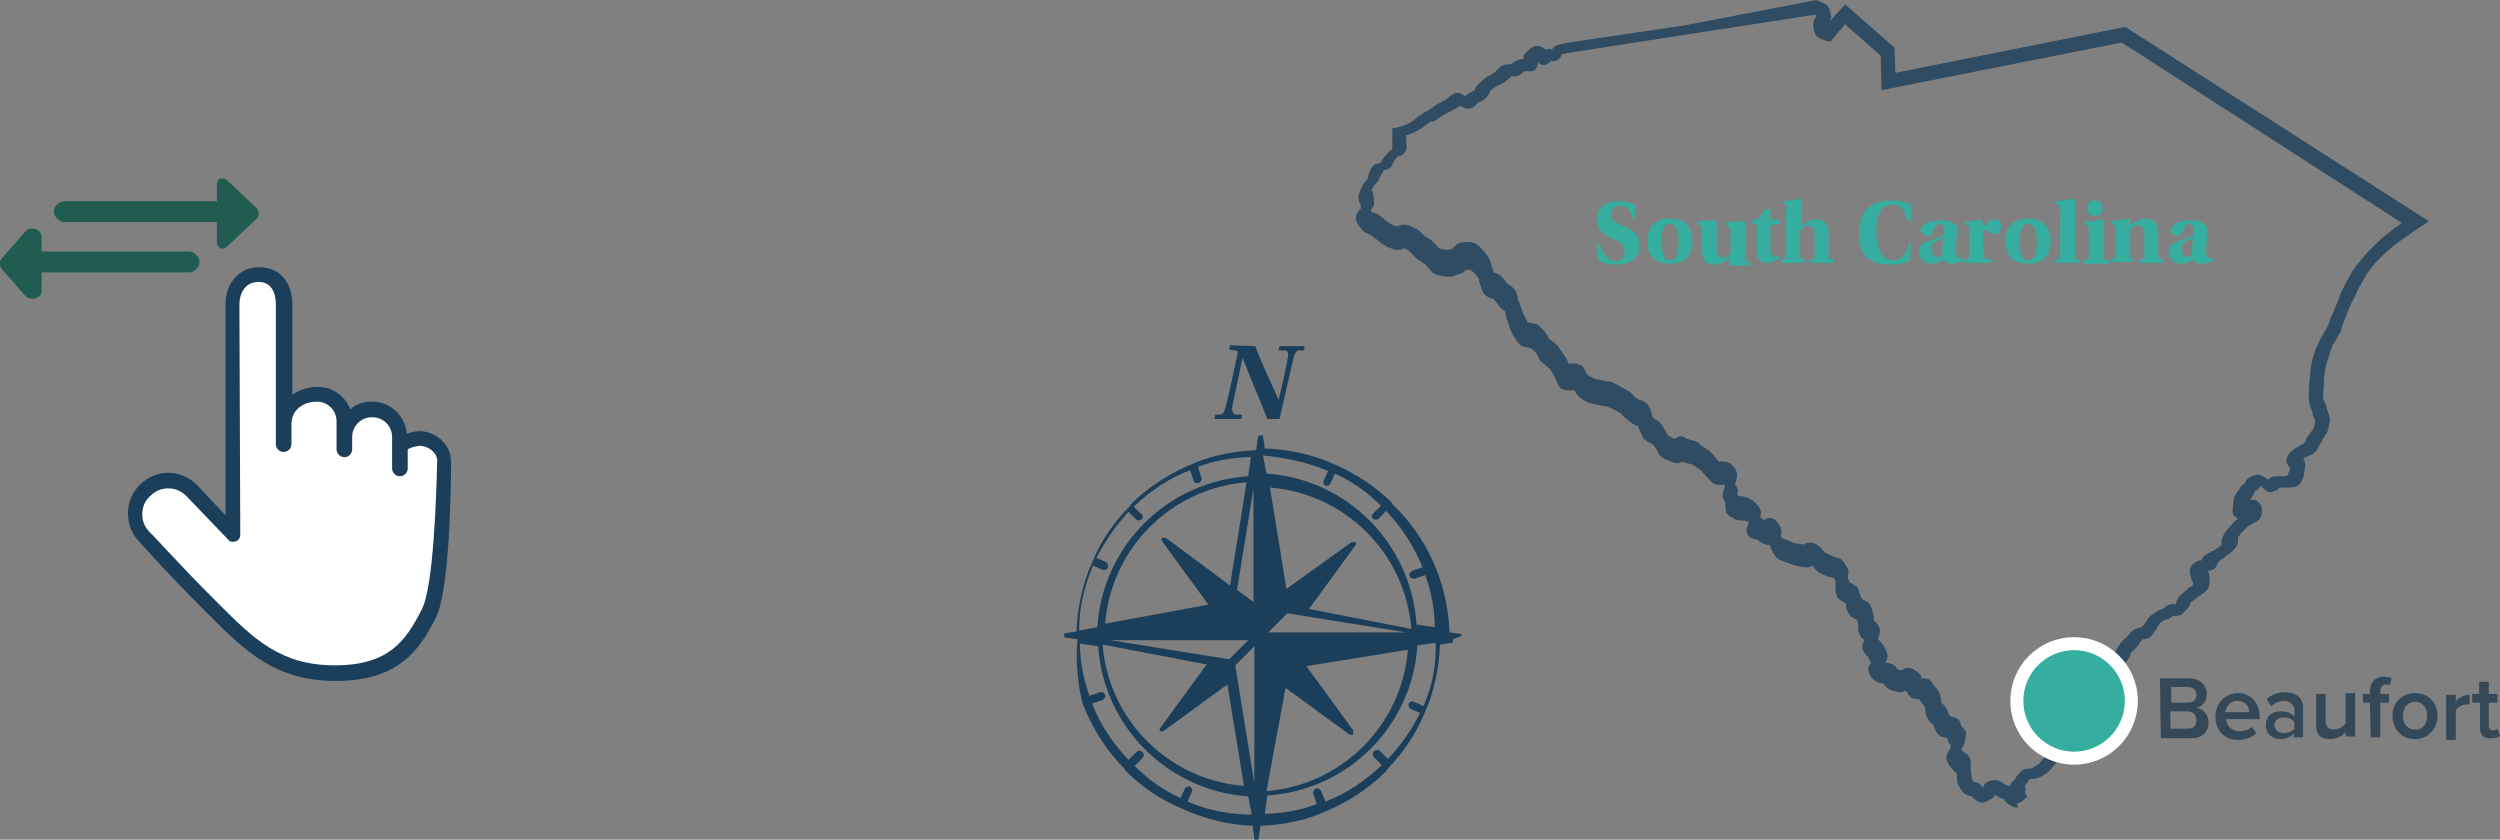 <?xml version="1.0" encoding="utf-8"?>
<!-- Generator: Adobe Illustrator 24.0.0, SVG Export Plug-In . SVG Version: 6.00 Build 0)  -->
<svg version="1.1" id="assets-sm" xmlns="http://www.w3.org/2000/svg" xmlns:xlink="http://www.w3.org/1999/xlink" x="0px" y="0px"
	 viewBox="0 0 288.2 96.8" style="enable-background:new 0 0 288.2 96.8;" xml:space="preserve">
<rect x="0" y="0" width="288.2" height="96.8" fill="#808080" stroke="none"/>
<style type="text/css">
	.st0{fill:#35AE9F;}
	.st1{opacity:0.8;fill:#1B3F5A;enable-background:new    ;}
	.st2{fill:#35AE9F;stroke:#FFFFFF;stroke-width:1.5;stroke-miterlimit:10;}
	.st3{opacity:0.8;}
	.st4{fill:#203A4C;}
	.st5{fill:#1B3F5A;}
	.st6{fill:#FFFFFF;}
	.st7{fill:#215C51;}
</style>
<g id="sc-map">
	<g>
		<path class="st0" d="M188.3,25.3c-0.3-1.2-0.9-1.6-1.6-1.6c-0.6,0-1,0.5-1,1c0,0.8,0.7,1,1.5,1.4c0.9,0.4,1.8,0.8,1.8,2.2
			c0,1-0.6,2.2-2.7,2.2c-0.7,0-1.6-0.1-2.1-0.6l-0.1-1.8h0.3c0.4,1.3,1.1,2,1.8,2c0.6,0,1.1-0.3,1.1-1.1c0-0.6-0.3-1-1.2-1.4
			c-1.2-0.5-2-1-2-2.3c0-1.2,0.7-2.1,2.5-2.1c0.6,0,1.4,0.1,1.9,0.5v1.6H188.3z"/>
		<path class="st0" d="M195.1,27.8c0,1.6-0.8,2.6-2.6,2.6c-1.8,0-2.6-1-2.6-2.6c0-1.6,0.8-2.6,2.6-2.6
			C194.3,25.2,195.1,26.3,195.1,27.8z M192.5,30c0.7,0,1-0.8,1-2.1c0-1.4-0.3-2.1-1-2.1s-1,0.8-1,2.1C191.6,29.2,191.8,30,192.5,30z
			"/>
		<path class="st0" d="M199.4,30.3l-0.1-0.5c-0.3,0.2-0.8,0.7-1.7,0.7c-0.8,0-1.4-0.3-1.4-1.5v-2.4c0-0.4-0.1-0.5-0.2-0.6l-0.3-0.1
			v-0.4l2.1-0.1l0.1,0.1v3.1c0,0.8,0.3,1.1,0.8,1.1c0.4,0,0.6-0.2,0.7-0.4c0.1-0.1,0.1-0.4,0.1-0.5v-2.1c0-0.4-0.1-0.5-0.2-0.6
			l-0.3-0.1v-0.4l2.1-0.1l0.1,0.1v4.1c0,0.4,0.1,0.5,0.6,0.5v0.4H199.4z"/>
		<path class="st0" d="M204.1,25.9v2.8c0,0.7,0.3,0.9,0.6,0.9c0.1,0,0.3-0.1,0.4-0.1l0.1,0.3c-0.6,0.3-1.1,0.5-1.5,0.5
			c-0.6,0-1.2-0.4-1.2-1.3v-3.2H202v-0.5h0.6l0.9-1.2h0.6v1.2h1v0.5C205.1,25.9,204.1,25.9,204.1,25.9z"/>
		<path class="st0" d="M206.1,24.1c0-0.4-0.1-0.5-0.2-0.5l-0.4-0.1v-0.3l2.1-0.3l0.1,0.1v3c0.6-0.4,1.1-0.7,1.6-0.7
			c1.1,0,1.5,0.6,1.5,1.5v2.6c0,0.4,0.1,0.5,0.6,0.5v0.4h-2.7v-0.4c0.3,0,0.5,0,0.5-0.4v-2.6c0-0.5-0.3-0.9-0.8-0.9
			c-0.4,0-0.6,0.2-0.8,0.5c-0.1,0.1-0.1,0.4-0.1,0.6v2.4c0,0.4,0.2,0.3,0.5,0.4v0.4h-2.7v-0.4c0.5,0,0.6-0.1,0.6-0.5v-5.3H206.1z"/>
		<path class="st0" d="M220.3,28l-0.1,2c-0.6,0.4-1.6,0.5-2.3,0.5c-2.7,0-3.6-1.4-3.6-3.6c0-1,0.2-2,0.8-2.7c0.6-0.7,1.6-1.1,3-1.1
			c0.5,0,1.6,0.1,2.2,0.5v1.8h-0.4c-0.3-0.8-0.5-1.8-1.8-1.8c-1.8,0-1.8,2.5-1.8,3.1c0,1.1,0.2,3.3,2,3.3c1.1,0,1.5-0.9,1.8-2
			L220.3,28L220.3,28z"/>
		<path class="st0" d="M225.5,28.9c0,0.5,0.1,0.7,0.3,0.8c0.1,0.1,0.3,0.1,0.5,0.1v0.3c-0.3,0.1-0.8,0.3-1.4,0.3
			c-0.5,0-0.7-0.2-0.8-0.5c-0.3,0.2-0.8,0.5-1.4,0.5c-1,0-1.5-0.7-1.5-1.4c0-0.5,0.3-1,1.1-1.2c0.6-0.2,1.4-0.5,1.8-0.7v-0.5
			c0-0.5-0.3-0.8-0.5-0.8s-0.5,0.1-0.8,1c-0.1,0.3-0.2,0.4-0.4,0.4c-0.3,0-1-0.2-1-0.6c0-0.6,0.8-1.2,2.3-1.2c1.8,0,2,0.8,2,1.4
			C225.5,26.8,225.5,28.9,225.5,28.9z M224,27.5c-0.3,0.1-0.5,0.2-0.9,0.4c-0.3,0.1-0.4,0.4-0.4,0.9c0,0.5,0.3,0.8,0.7,0.8
			c0.3,0,0.5-0.1,0.5-0.6L224,27.5L224,27.5z"/>
		<path class="st0" d="M228.7,29.4c0,0.4,0.1,0.4,0.8,0.5v0.4h-3.1v-0.4c0.5,0,0.6-0.1,0.6-0.5v-2.9c0-0.4-0.1-0.5-0.2-0.5l-0.3-0.1
			v-0.3l2-0.3l0.1,0.9c0.5-0.6,0.9-0.9,1.3-0.9s0.8,0.3,0.8,0.8c0,0.4-0.3,0.9-0.8,0.9c-0.2,0-0.3-0.1-0.5-0.2
			c-0.2-0.1-0.3-0.3-0.5-0.3c-0.2,0-0.3,0.3-0.3,0.8L228.7,29.4L228.7,29.4z"/>
		<path class="st0" d="M236.4,27.8c0,1.6-0.8,2.6-2.6,2.6s-2.6-1-2.6-2.6c0-1.6,0.8-2.6,2.6-2.6S236.4,26.3,236.4,27.8z M233.8,30
			c0.7,0,1-0.8,1-2.1c0-1.4-0.3-2.1-1-2.1s-1,0.8-1,2.1C232.8,29.2,233.1,30,233.8,30z"/>
		<path class="st0" d="M237.5,24.1c0-0.4-0.1-0.5-0.2-0.5l-0.3-0.1v-0.3l2.1-0.3l0.1,0.1v6.4c0,0.4,0.1,0.5,0.6,0.5v0.4h-2.9v-0.4
			c0.5,0,0.6-0.1,0.6-0.5V24.1z"/>
		<path class="st0" d="M240.8,26.5c0-0.4-0.1-0.5-0.2-0.5l-0.3-0.1v-0.3l2.1-0.3l0.1,0.1v4.1c0,0.4,0.1,0.5,0.6,0.5v0.4h-2.9V30
			c0.5,0,0.6-0.1,0.6-0.5V26.5z M242.4,24c0,0.5-0.3,0.9-0.9,0.9s-0.9-0.4-0.9-0.9c0-0.5,0.3-0.9,0.9-0.9
			C242,23.1,242.4,23.5,242.4,24z"/>
		<path class="st0" d="M248.8,29.4c0,0.4,0.1,0.5,0.6,0.5v0.4h-2.7v-0.4c0.3,0,0.5,0,0.5-0.4v-2.6c0-0.5-0.3-0.9-0.8-0.9
			c-0.4,0-0.7,0.2-0.8,0.5c-0.1,0.1-0.1,0.4-0.1,0.6v2.3c0,0.4,0.2,0.4,0.5,0.4v0.4h-2.7v-0.4c0.5,0,0.6-0.1,0.6-0.5v-2.9
			c0-0.4-0.1-0.5-0.2-0.5l-0.3-0.1v-0.3l2.1-0.3l0.1,0.7c0.7-0.4,1.2-0.7,1.7-0.7c1,0,1.5,0.6,1.5,1.5L248.8,29.4L248.8,29.4z"/>
		<path class="st0" d="M254.3,28.9c0,0.5,0.1,0.7,0.3,0.8c0.1,0.1,0.3,0.1,0.5,0.1v0.3c-0.3,0.1-0.8,0.3-1.4,0.3
			c-0.5,0-0.7-0.2-0.8-0.5c-0.3,0.2-0.8,0.5-1.4,0.5c-1,0-1.5-0.7-1.5-1.4c0-0.5,0.3-1,1.1-1.2c0.6-0.2,1.4-0.5,1.8-0.7v-0.5
			c0-0.5-0.3-0.8-0.5-0.8c-0.3,0-0.5,0.1-0.8,1c-0.1,0.3-0.2,0.4-0.4,0.4c-0.3,0-1-0.2-1-0.6c0-0.6,0.8-1.2,2.3-1.2
			c1.8,0,2,0.8,2,1.4L254.3,28.9L254.3,28.9z M252.8,27.5c-0.3,0.1-0.5,0.2-0.9,0.4c-0.3,0.1-0.4,0.4-0.4,0.9c0,0.5,0.3,0.8,0.7,0.8
			c0.3,0,0.5-0.1,0.5-0.6L252.8,27.5L252.8,27.5z"/>
	</g>
	<path class="st1" d="M232.6,93.1c-0.5,0-1-0.3-1.2-0.5c-0.2-0.1-0.3-0.4-0.4-0.5c-0.1,0-0.3-0.1-0.4-0.1c-0.2-0.1-0.3-0.2-0.5-0.3
		c-0.1,0-0.1-0.1-0.1-0.1c-0.1,0.1-0.1,0.3-0.3,0.4c-0.2,0.1-0.8,0.6-1.4,0.5c-0.4-0.1-0.7-0.4-0.9-0.6c0-0.1-0.1-0.1-0.1-0.1h-0.1
		c-0.2-0.1-0.5-0.1-0.7-0.3c-0.3-0.2-0.6-0.8-0.8-1.1c-0.1-0.3-0.1-0.6-0.1-0.9c0-0.1,0-0.2,0-0.3c0,0-0.1-0.1-0.1-0.1
		c-0.1-0.1-0.3-0.2-0.3-0.3l-0.1-0.1c-0.3-0.3-0.6-0.7-0.7-1.1c-0.1-0.4,0.1-0.8,0.3-1.1c0.1-0.1,0.1-0.1,0.1-0.2
		c0.1-0.2,0.1-0.3,0.1-0.4c-0.1-0.1-0.1-0.1-0.2-0.2c-0.1-0.1-0.1-0.3-0.2-0.5c0,0,0,0,0-0.1l0,0c-0.2-0.1-0.5-0.1-0.8-0.2
		c-0.3-0.2-0.5-0.5-0.6-0.8c-0.1-0.1-0.1-0.3-0.2-0.4c0-0.1-0.1-0.2-0.1-0.2c-0.1-0.1-0.1-0.1-0.2-0.2c-0.2-0.2-0.4-0.4-0.5-0.7
		c-0.1-0.3-0.1-0.5-0.2-1.1c-0.1-0.1-0.1-0.2-0.2-0.3l-0.1-0.1c-0.1-0.1-0.1-0.1-0.2-0.3c-0.1-0.1-0.1-0.1-0.1-0.2l0,0
		c-0.2,0-0.5,0-0.8-0.1c-0.3-0.1-0.5-0.4-0.6-0.6c0-0.1-0.1-0.1-0.1-0.1l-0.1-0.1l-0.1-0.1c-0.1,0.1-0.3,0.2-0.5,0.2
		c-0.1,0-1-0.1-1.4-0.4c-0.2-0.1-0.3-0.3-0.5-0.5c0-0.1-0.1-0.1-0.1-0.1c-0.1,0-0.1,0-0.1,0c-0.3-0.1-0.5-0.1-0.8-0.3
		c-0.2-0.1-0.8-0.7-0.8-1.2c-0.1-0.3,0.1-0.7,0.3-0.9l0,0c-0.1-0.1-0.2-0.3-0.3-0.6c-0.3-0.3-0.6-0.7-0.7-1c-0.1-0.3,0.1-0.7,0.2-1
		l0,0c-0.1-0.1-0.1-0.1-0.1-0.1c-0.2-0.2-0.4-0.4-0.5-0.7c-0.1-0.3-0.1-0.5-0.1-0.8c0-0.1,0-0.2,0-0.3c0-0.1-0.1-0.3-0.1-0.4
		c-0.1,0-0.1-0.1-0.1-0.1c-0.2-0.1-0.4-0.2-0.6-0.3c-0.2-0.2-0.4-0.6-0.5-0.8c-0.1-0.2-0.1-0.4-0.1-0.6c0-0.1,0-0.1,0-0.1
		c-0.1,0-0.1-0.1-0.1-0.1c-0.3-0.1-0.5-0.3-0.8-0.5c-0.2-0.3-0.3-0.8-0.3-1c0-0.2,0-0.5,0-1c-0.1-0.1-0.1-0.2-0.1-0.3
		c-0.1,0-0.1,0-0.2-0.1c-0.2,0-0.3-0.1-0.5-0.1c-0.3-0.1-0.8-0.3-1.1-0.5c-0.2-0.1-0.4-0.3-0.5-0.5c-0.1-0.1-0.3-0.3-0.3-0.3
		c-0.1,0-0.1,0-0.1,0.1c-0.2,0.1-0.4,0.1-0.6,0.1c-0.6,0-1.5-0.3-1.5-0.3c-0.3-0.1-0.9-0.3-1.4-0.5l-0.2-0.1c-0.5-0.2-1-1.4-1-1.4
		c0-0.1-0.1-0.2-0.1-0.3c-0.5,0.1-1-0.3-1.3-0.5c-0.1-0.1-0.1-0.1-0.2-0.1h-0.1c-0.3-0.1-0.8-0.2-1-0.7c-0.2-0.5,0.1-0.9,0.2-1.2
		c-0.1-0.1-0.1-0.2-0.2-0.2c0,0-0.2-0.1-0.3-0.1c-0.1,0-0.1,0-0.2,0c-0.3,0-0.5,0-0.8-0.1c-0.1-0.1-0.8-0.3-1.1-0.8
		c-0.1-0.3-0.1-0.7-0.1-1c0-0.1,0-0.1,0-0.2l-0.1-0.1c-0.1-0.2-0.2-0.4-0.2-0.7c0-0.3,0.1-0.6,0.2-0.9c0-0.1,0.1-0.1,0.1-0.2
		c-0.1-0.1-0.1-0.1-0.1-0.1c0,0-0.1,0-0.2,0c-0.3,0-0.6,0-0.9-0.1c-0.3-0.1-0.5-0.3-0.8-0.7c-0.1-0.1-0.1-0.1-0.1-0.1
		c-0.1-0.1-0.2-0.2-0.3-0.3c-0.1-0.1-0.3-0.3-0.3-0.4c-0.1-0.1-0.1-0.1-0.3-0.2c-0.1-0.1-0.2-0.1-0.3-0.2c-0.1-0.1-0.1-0.1-0.3-0.2
		c-0.1-0.1-0.1-0.1-0.1-0.1s-0.3-0.1-0.3-0.1c-0.3-0.1-0.5-0.1-0.8-0.2c-0.1,0-0.1-0.1-0.1-0.1c-0.1,0.1-0.3,0.1-0.5,0.2
		c-0.3,0-0.6-0.1-0.9-0.2c-0.8-0.3-1-0.5-1.1-0.6c-0.3-0.2-0.4-0.5-0.6-0.9c-0.1-0.1-0.2-0.3-0.3-0.4c-0.1-0.1-0.2-0.1-0.3-0.2
		c-0.3-0.1-0.5-0.3-0.8-0.5c-0.2-0.3-0.3-0.7-0.5-1c-0.1-0.2-0.1-0.5-0.2-0.5c0,0-0.2-0.1-0.3-0.1c-0.2-0.1-0.3-0.2-0.5-0.3
		c-0.1-0.1-0.4-0.3-0.6-0.5c-0.2-0.2-0.4-0.3-0.5-0.5c-0.4-0.3-1.2-0.7-1.6-0.8c-0.1-0.1-0.3-0.1-0.5-0.1c-0.2,0-0.3-0.1-0.5-0.1
		c-0.4-0.1-0.9-0.2-1.2-0.3c-0.3-0.1-0.9-0.5-1.2-0.8c-0.1-0.1-0.3-0.3-0.3-0.5c0-0.1-0.1-0.1-0.1-0.1c-0.1,0-0.2,0-0.3,0
		c-0.4,0-0.8,0-1.2-0.2c-0.3-0.2-0.5-0.6-0.6-1c-0.1-0.1-0.1-0.2-0.1-0.2c-0.1-0.2-0.5-1-0.8-1.2c-0.1-0.1-0.2-0.1-0.3-0.3
		c-0.3-0.2-0.5-0.3-0.7-0.6c-0.1-0.2-0.2-0.4-0.3-0.6c0-0.1-0.1-0.1-0.1-0.2c-0.1-0.1-0.4-0.4-0.5-0.5c-0.1,0-0.1,0-0.3-0.1
		c-0.3-0.1-0.7-0.1-1-0.3c-0.4-0.3-0.7-0.9-1-1.4c-0.2-0.4-0.4-1-0.5-1.4l-0.1-0.2c-0.1-0.1-0.1-0.3-0.1-0.4s-0.1-0.5-0.1-0.5
		c-0.1-0.1-0.1-0.1-0.3-0.2c-0.1-0.1-0.2-0.2-0.3-0.3c-0.1-0.1-0.2-0.3-0.3-0.4c-0.1-0.1-0.3-0.4-0.4-0.5s-0.1-0.1-0.3-0.1
		c-0.3-0.1-0.6-0.3-0.8-0.5c-0.3-0.3-0.3-0.8-0.5-1.2c-0.1-0.2-0.1-0.4-0.1-0.5c-0.1-0.2-0.5-0.7-0.6-0.8c-0.1-0.1-0.4-0.3-0.5-0.3
		c-0.1,0-0.3,0-0.4,0c-0.1,0-0.1,0.1-0.1,0.1c-0.1,0.1-0.3,0.3-0.4,0.3c-0.3,0.1-0.9,0.3-1.3,0.4c-0.5,0-1.4-0.1-1.9-0.4
		c-0.3-0.1-0.5-0.5-0.8-0.8c-0.1-0.1-0.1-0.2-0.3-0.3c-0.1-0.1-0.3-0.1-0.4-0.3c-0.2-0.1-0.4-0.2-0.5-0.3c-0.1-0.1-0.3-0.3-0.5-0.5
		c-0.1-0.1-0.3-0.3-0.4-0.4c-0.2-0.1-0.5-0.3-0.5-0.3c0,0-0.1,0-0.2,0.1c-0.2,0.1-0.5,0.1-0.8,0.1c-0.4-0.1-0.9-0.3-1.1-0.4
		c-0.3-0.2-0.8-0.5-1.1-0.8c-0.3-0.2-0.5-0.4-0.7-0.5c-0.1-0.1-0.1-0.1-0.2-0.1c-0.2-0.1-0.5-0.2-0.6-0.3c-0.9-1-0.9-1.4-0.9-1.6
		c0-0.4,0.3-0.8,0.5-1c0.1-0.1,0.1-0.1,0.1-0.1c0-0.1-0.1-0.4-0.1-0.5c0-0.1-0.1-0.1-0.1-0.2c-0.1-0.2-0.1-0.5-0.1-0.8
		c0.1-0.3,0.3-0.8,0.5-1.2c0.1-0.1,0.2-0.3,0.3-0.4c0.1-0.1,0.1-0.1,0.2-0.2c0,0,0.1-0.2,0.1-0.3c0.1-0.4,0.2-0.8,0.5-1.2
		c0.2-0.3,0.5-0.3,0.8-0.4c0.1,0,0.1,0,0.1,0c0-0.1,0.1-0.1,0.1-0.1c0.1-0.1,0.1-0.3,0.3-0.5c0.1-0.1,0.4-0.5,0.6-0.7
		c0.1-0.1,0.3-0.2,0.4-0.3c0-0.1,0-0.2,0-0.3c0-0.1,0-0.3,0-0.4c0-0.2,0-0.7,0-1.1v-0.6l0.5-0.1c0.3-0.1,0.8-0.2,1-0.3
		c0.3-0.1,1-0.5,1.4-0.9c0.3-0.2,0.5-0.3,0.7-0.5l0.2-0.1c0.4-0.2,0.9-0.5,1.2-0.8l0.6-0.3c0.3-0.2,0.6-0.3,0.8-0.5
		c0.1,0,0.1-0.1,0.1-0.1c0.3-0.2,0.6-0.5,1.1-0.5c0.3,0,0.5,0.2,0.8,0.4c0.1-0.1,0.1-0.1,0.2-0.2c0.1-0.1,0.3-0.2,0.5-0.3
		c0.1-0.1,0.2-0.1,0.3-0.1c0,0,0.1-0.1,0.1-0.2c0.1-0.2,0.2-0.4,0.3-0.5c0.1-0.1,0.3-0.3,0.9-0.8c0.1-0.1,0.3-0.2,0.5-0.3
		c0.2-0.1,0.3-0.2,0.5-0.3c0.1-0.1,0.2-0.1,0.3-0.3c0.3-0.2,0.5-0.5,0.8-0.6c0.2-0.1,0.5-0.1,0.7-0.1c0.1,0,0.1,0,0.2,0l0,0
		c0,0,0-0.1,0.1-0.1c0.1-0.1,0.3-0.2,0.5-0.3c0.2-0.1,0.5-0.2,0.8-0.2l0,0c0-0.2,0-0.4,0.1-0.5c0.2-0.3,0.8-0.9,1.3-1
		c0.5-0.1,0.9,0.2,1.2,0.4c0,0,0,0,0.1,0c0.2-0.1,0.4-0.1,0.6,0c0.1-0.1,0.2-0.3,0.4-0.4c0.3-0.2,1-0.3,1.5-0.4l13.5-2L209.4,0
		l0.2,0.1c0.8,0.3,1,0.5,1,0.5c0.3,0.3,0.5,1,0.5,1.4c-0.1,0.2-0.1,0.3-0.2,0.5l1.8-2l5.7,5l0.1,2.9L245,3.1l35,22.4l-1.8,1.2
		c-0.5,0.4-1.6,1.1-2.1,1.5c-0.5,0.4-1.4,1.2-1.8,1.6c-0.5,0.5-1.4,1.6-1.7,2.2c-0.3,0.5-0.9,1.6-1.2,2.3c-0.3,0.5-0.8,1.7-1,2.3
		c-0.1,0.1-0.1,0.3-0.2,0.5c-0.1,0.3-0.3,0.7-0.3,1c-0.1,0.2-0.3,0.5-0.5,0.9c-0.2,0.3-0.3,0.6-0.5,0.8c-0.2,0.5-0.5,1.5-0.7,2.1
		s-0.3,1.6-0.3,2.3c0,0.3-0.1,1.2-0.1,1.6c0,0.1,0.1,0.5,0.3,0.8c0.1,0.1,0.1,0.3,0.1,0.4c0,0.1,0.1,0.2,0.1,0.3
		c0.1,0.3,0.3,0.8,0.3,1.1c0,0.5-0.3,1.2-0.3,1.4c-0.1,0.2-0.3,0.4-0.5,0.8c-0.1,0.1-0.1,0.1-0.1,0.2c-0.1,0.1-0.1,0.2-0.2,0.3
		c-0.2,0.4-0.4,0.8-0.6,1s-0.5,0.4-0.9,0.5c-0.1,0.1-0.3,0.1-0.4,0.2l-0.1,0.1c0.1,0.1,0.2,0.3,0.2,0.4c0.1,0.3,0,0.7-0.1,1.3v0.1
		c-0.1,0.5-0.3,0.9-0.6,1.2c-0.3,0.3-0.9,0.3-1.5,0.3h-0.2c-0.1,0-0.3,0-0.4,0c-0.1,0-0.1,0-0.1,0l0,0c-0.1,0.1-0.2,0.2-0.3,0.3
		c-0.3,0.1-0.6,0.3-1,0.2c-0.3-0.1-0.6-0.4-0.8-0.6c0,0,0-0.1-0.1-0.1c-0.1,0.1-0.1,0.2-0.2,0.3c-0.1,0.1-0.3,0.3-0.4,0.3l0,0
		c0,0,0,0.1-0.1,0.1c-0.1,0.1-0.1,0.3-0.1,0.3c-0.1,0.1-0.1,0.2-0.2,0.3c-0.1,0.1-0.1,0.1-0.1,0.1c0,0,0,0.1-0.1,0.3
		c0.1-0.1,0.2-0.1,0.3-0.1c0.5,0,0.9,0.5,1,0.8c0.1,0.4,0.1,1-0.2,1.4c-0.2,0.3-0.5,0.4-0.7,0.5l-0.2,0.1c-0.2,0.1-0.4,0.3-0.5,0.3
		c-0.1,0.1-0.5,0.5-0.7,0.7c-0.2,0.2-0.3,0.5-0.4,0.5c0,0,0,0.1,0,0.2c0,0.2,0,0.5-0.1,0.7c-0.1,0.3-0.5,0.7-0.6,0.8
		c-0.2,0.2-0.5,0.3-0.8,0.6l-0.1,0.1c-0.1,0.1-0.2,0.1-0.3,0.2c-0.1,0.1-0.3,0.2-0.4,0.3c0.1-0.1,0,0,0,0.1
		c-0.1,0.2-0.2,0.5-0.5,0.7c-0.3,0.2-0.5,0.2-0.7,0.2v0.1c0,0.1,0,0.1,0.1,0.1c0.1,0.2,0.1,0.3,0.1,0.5c0,0.2,0.1,1-0.2,1.4
		c-0.2,0.3-0.5,0.5-0.8,0.7c-0.1,0.1-0.1,0.1-0.2,0.1l-0.1,0.1c-0.2,0.1-0.6,0.5-0.8,0.6c-0.1,0.1-0.1,0.2-0.1,0.3
		c-0.1,0.1-0.2,0.3-0.3,0.4c-0.3,0.3-0.5,0.6-0.8,0.8c-0.3,0.1-0.5,0.1-0.8,0.1c0,0,0,0-0.1,0l-0.1,0.1c-0.1,0.1-0.2,0.1-0.3,0.2
		c-0.1,0.1-0.3,0.1-0.4,0.1c-0.1,0-0.1,0.1-0.2,0.1c-0.2,0.1-0.5,0.3-0.6,0.5c-0.1,0.1-0.2,0.3-0.3,0.5c-0.1,0.1-0.2,0.3-0.3,0.4
		c-0.1,0.2-0.3,0.5-0.5,0.6c-0.2,0.1-0.5,0.2-0.7,0.2c-0.1,0-0.1,0-0.1,0s-0.3,0.3-0.3,0.4c-0.1,0.1-0.1,0.2-0.2,0.3
		c-0.2,0.2-0.6,0.6-0.8,0.8c-0.1,0.1-0.1,0.1-0.1,0.3c-0.1,0.3-0.3,0.5-0.4,0.7c-0.3,0.3-0.7,0.5-1.1,0.5c-0.1,0-0.3-0.1-0.4-0.1
		c-0.1,0.1-0.1,0.1-0.1,0.2c-0.3,0.3-0.8,0.5-1.2,0.5h-0.1c0.2,0.1,0.3,0.1,0.5,0.3c0.3,0.3,0.4,0.8,0.4,1.1c0,0.2-0.1,0.4-0.1,0.6
		c0,0.1,0,0.1-0.1,0.1c0,0.1,0,0.1,0.1,0.3c0.1,0.3,0.1,0.8,0,1.2c-0.1,0.3-0.4,0.5-0.6,0.7l-0.1,0.1c-0.1,0.1-0.3,0.2-0.4,0.3
		c-0.2,0.1-0.4,0.3-0.5,0.5c-0.1,0.1-0.1,0.2-0.3,0.3c-0.1,0.2-0.3,0.4-0.5,0.5c-0.3,0.2-0.8,0.6-1.1,0.8c-0.3,0.1-0.8,0.3-1,0.5
		c-0.1,0-0.2,0.1-0.3,0.1v0.1l-0.1,0.1c0,0.1,0,0.1-0.1,0.2c0,0.2-0.1,0.4-0.1,0.5c-0.1,0.2-0.2,0.3-0.3,0.5
		c-0.1,0.1-0.1,0.1-0.1,0.2s-0.1,0.3-0.1,0.4c-0.1,0.3-0.1,0.6-0.3,0.9c-0.2,0.4-0.7,1-1,1.3c-0.3,0.3-0.9,0.7-1.4,0.8
		c-0.2,0.1-0.4,0.1-0.5,0.1H234c-0.1,0.1-0.2,0.3-0.3,0.4c-0.1,0.1-0.1,0.2-0.2,0.3c0,0,0,0.1-0.1,0.1c0.1,0.1,0.1,0.2,0.1,0.3
		c0,0.2,0,0.4-0.1,0.5l0.3,0.4l-0.5,0.5c-0.2,0.2-0.5,0.3-0.7,0.3C232.7,93.1,232.6,93.1,232.6,93.1z M232.7,91.5L232.7,91.5
		L232.7,91.5z M228.4,90.8L228.4,90.8L228.4,90.8z M227.5,90.1L227.5,90.1c0.3,0.1,0.5,0.1,0.6,0.2c0.2,0.1,0.3,0.3,0.5,0.5l0,0l0,0
		c0.1-0.2,0.2-0.5,0.4-0.6c0.4-0.3,1-0.3,1.4-0.2c0.3,0.1,0.5,0.3,0.7,0.4c0.1,0.1,0.1,0.1,0.1,0.1c0.2,0,0.4,0.1,0.5,0.1
		c0.1-0.3,0.3-0.5,0.5-0.7l0.1-0.1c0.1-0.1,0.1-0.1,0.1-0.2c0.3-0.3,0.5-0.7,0.9-0.9c0.3-0.1,0.5-0.1,0.8-0.1c0.1,0,0.1,0,0.1,0
		c0.1-0.1,0.5-0.3,0.8-0.5c0.2-0.2,0.5-0.6,0.7-0.8c0.1-0.1,0.1-0.3,0.1-0.5c0.1-0.3,0.1-0.5,0.2-0.8c0.1-0.2,0.2-0.3,0.3-0.5
		c0.1-0.1,0.1-0.1,0.1-0.2c0,0,0-0.1,0-0.2c0-0.1,0.1-0.3,0.1-0.4c0.1-0.3,0.2-0.7,0.4-1c0.3-0.2,0.5-0.3,0.8-0.3
		c0.3-0.1,0.7-0.3,1-0.4c0.2-0.1,0.7-0.4,0.8-0.5c0.1-0.1,0.2-0.2,0.3-0.3c0.1-0.1,0.3-0.3,0.3-0.4c0.1-0.1,0.4-0.3,0.7-0.5
		c0.1-0.1,0.3-0.2,0.4-0.3c0.1-0.1,0.1-0.1,0.2-0.1l0.1-0.1c0-0.1-0.1-0.2-0.1-0.3c-0.1-0.2-0.1-0.5-0.1-0.7c0-0.1,0.1-0.3,0.1-0.5
		c0-0.1,0-0.1,0.1-0.1c-0.1,0-0.1,0-0.1-0.1l-0.3-0.1c-0.2-0.1-0.5-0.1-0.7-0.3c-0.3-0.3-0.7-0.9-0.8-1.2c-0.1-0.3,0-1.2,0.3-1.6
		c0.2-0.3,0.8-0.7,1.2-0.7c0.3,0,0.8,0.1,1,0.4c0-0.1,0.1-0.1,0.1-0.1c0.2-0.2,0.7-0.5,1.2-0.5c0.2,0,0.3,0.1,0.5,0.2V75
		c0.1-0.2,0.2-0.3,0.3-0.5c0.2-0.3,0.5-0.7,0.9-1c0.1-0.1,0.1-0.1,0.2-0.2c0.3-0.3,0.5-0.7,0.9-0.8c0.2-0.1,0.4-0.1,0.6-0.2h0.1
		c0,0,0-0.1,0.1-0.1l0.1-0.1c0.1-0.1,0.1-0.2,0.2-0.3c0.2-0.3,0.3-0.5,0.5-0.7c0.2-0.2,0.7-0.5,1-0.7c0.1-0.1,0.3-0.1,0.5-0.2
		c0.1,0,0.1-0.1,0.2-0.1l0.1-0.1c0.1-0.1,0.3-0.3,0.5-0.3c0.3-0.1,0.5-0.1,0.6,0l0,0c0.1-0.1,0.1-0.1,0.1-0.1
		c0.1-0.1,0.1-0.2,0.1-0.3c0.1-0.2,0.2-0.4,0.3-0.5c0.2-0.3,0.6-0.5,1-0.9l0.1-0.1c0.1-0.1,0.2-0.1,0.3-0.2c0.1-0.1,0.1-0.1,0.2-0.1
		c0-0.1,0-0.3,0-0.4c0-0.1-0.1-0.1-0.1-0.2c-0.1-0.1-0.1-0.2-0.1-0.3c-0.1-0.3-0.2-0.8-0.1-1.1c0.1-0.4,0.5-0.6,0.8-0.8
		c0.2-0.1,0.4-0.1,0.5-0.1l0,0c0.1-0.2,0.1-0.4,0.3-0.5c0.2-0.2,0.5-0.3,0.8-0.5c0.1-0.1,0.2-0.1,0.3-0.1l0.1-0.1
		c0.1-0.1,0.5-0.3,0.6-0.4c0.1-0.1,0.1-0.1,0.2-0.2c0-0.1,0-0.1,0-0.1c0-0.2,0-0.5,0.1-0.7c0.1-0.3,0.4-0.8,0.6-1
		c0.2-0.2,0.6-0.7,0.9-1c0.1-0.1,0.2-0.1,0.3-0.2c-0.2-0.1-0.4-0.3-0.5-0.4c-0.2-0.3-0.1-0.7-0.1-1c0.1-0.6,0.1-1,0.2-1.2
		c0.1-0.2,0.2-0.3,0.3-0.5c0.1-0.1,0.1-0.1,0.1-0.1c0,0,0-0.1,0.1-0.1c0.1-0.2,0.1-0.3,0.3-0.5c0.1-0.1,0.3-0.2,0.4-0.3
		c0.1-0.2,0.1-0.3,0.3-0.5c0.3-0.3,0.8-0.4,1.1-0.5c0.1,0,0.4,0,1,0.4c0.1,0.1,0.1,0.1,0.2,0.2c0.1-0.1,0.3-0.2,0.5-0.3
		c0.3-0.1,0.5-0.1,0.8-0.1c0.1,0,0.1,0,0.2,0h0.3c0.1,0,0.4,0,0.5-0.1c0.1-0.1,0.1-0.3,0.1-0.3l0.1-0.1c0.1-0.3,0.1-0.4,0.1-0.5l0,0
		c-0.2-0.2-0.5-0.5-0.4-1c0.1-0.5,0.5-0.8,0.8-1.1c0.2-0.1,0.5-0.3,0.7-0.4c0.1-0.1,0.4-0.2,0.5-0.3c0.1-0.1,0.3-0.4,0.3-0.6
		c0.1-0.1,0.2-0.3,0.3-0.4c0.1-0.1,0.1-0.2,0.2-0.3c0.1-0.1,0.3-0.3,0.3-0.5c0.1-0.2,0.2-0.6,0.2-0.7c0-0.1-0.1-0.4-0.2-0.6
		c-0.1-0.1-0.1-0.3-0.1-0.4c0-0.1-0.1-0.2-0.1-0.3c-0.1-0.3-0.3-0.8-0.3-1c-0.1-0.5,0-1.2,0-2c0.1-0.5,0.1-1.8,0.3-2.5
		c0.1-0.6,0.5-1.8,0.8-2.3c0.1-0.3,0.3-0.6,0.5-1c0.2-0.3,0.3-0.5,0.5-0.8c0.1-0.2,0.2-0.5,0.3-0.8c0.1-0.2,0.1-0.4,0.2-0.5
		c0.3-0.7,0.8-1.8,1-2.5c0.2-0.5,0.9-1.8,1.3-2.5c0.4-0.7,1.4-1.8,1.9-2.4c0.5-0.5,1.4-1.4,1.9-1.8c0.5-0.4,1.4-1.1,2-1.5L244.6,4.9
		l-27.7,5.5l-0.1-4l-4.1-3.6L211,4.8l-0.5-0.1c-0.9-0.3-1.1-0.5-1.2-0.7c-0.3-0.5-0.3-1.3-0.2-1.6c0.1-0.3,0.2-0.4,0.3-0.5
		c0,0,0,0,0-0.1c-0.1,0-0.1-0.1-0.2-0.1l-14.9,2.3l-13.5,2.1c-0.3,0.1-0.7,0.1-0.8,0.2c0,0,0,0,0,0.1c-0.1,0.2-0.3,0.5-0.6,0.6
		c-0.3,0.1-0.5,0.1-0.6,0c-0.2,0.3-0.5,0.5-1,0.5c-0.2-0.1-0.3-0.1-0.5-0.3c0,0.3-0.1,0.5-0.3,0.8c-0.3,0.3-0.8,0.2-1.1,0.2h-0.1
		c0,0-0.1,0.1-0.2,0.1c0,0-0.1,0.1-0.1,0.1c-0.1,0.1-0.3,0.3-0.5,0.3c-0.2,0.1-0.4,0.1-0.6,0.1c-0.1,0-0.1,0-0.2,0
		c0,0-0.2,0.2-0.3,0.3c-0.2,0.1-0.3,0.3-0.5,0.4c-0.1,0.1-0.4,0.2-0.6,0.3c-0.1,0.1-0.3,0.1-0.4,0.2c-0.5,0.3-0.6,0.5-0.6,0.5
		c-0.1,0.1-0.1,0.1-0.1,0.2c-0.1,0.2-0.2,0.4-0.4,0.6c-0.2,0.2-0.4,0.3-0.6,0.4c-0.1,0.1-0.2,0.1-0.3,0.1c0,0,0,0.1-0.1,0.1
		c-0.1,0.2-0.4,0.5-0.8,0.6s-0.8-0.1-1-0.2c-0.1-0.1-0.1-0.1-0.2-0.1c-0.1,0.1-0.2,0.1-0.3,0.2c-0.2,0.1-0.5,0.3-0.9,0.5l-0.6,0.3
		c-0.3,0.2-0.8,0.5-1.2,0.8L165,14c-0.2,0.1-0.4,0.3-0.6,0.4c-0.5,0.4-1.2,0.8-1.7,1c-0.1,0.1-0.4,0.1-0.6,0.2c0,0.2,0,0.4,0,0.5
		c0,0.1,0,0.1,0,0.2c0.1,0.4,0.1,0.9-0.1,1.2s-0.5,0.5-0.8,0.5c-0.1,0-0.1,0.1-0.1,0.1c0,0-0.2,0.2-0.3,0.3c0,0.1-0.1,0.1-0.1,0.2
		c-0.1,0.2-0.2,0.5-0.4,0.7c-0.2,0.2-0.5,0.3-0.7,0.3h-0.1c0,0.1-0.1,0.3-0.1,0.3c-0.3,0.3-0.3,0.6-0.5,0.9
		c-0.1,0.2-0.3,0.3-0.4,0.5c-0.1,0.1-0.1,0.1-0.1,0.1c-0.1,0.2-0.2,0.3-0.3,0.5c0,0.1,0,0.1,0.1,0.1c0,0.1,0.1,0.3,0.1,0.4
		c0.1,0.5,0.1,0.9,0.1,1.2c-0.1,0.3-0.3,0.5-0.4,0.7c0.1,0.1,0.1,0.1,0.1,0.1c0.1,0.1,0.1,0.1,0.3,0.1c0.1,0.1,0.3,0.1,0.4,0.2
		c0.2,0.1,0.5,0.3,0.8,0.6c0.3,0.3,0.7,0.5,0.9,0.6c0.1,0.1,0.5,0.2,0.6,0.2c0.1,0,0.1,0,0.2-0.1c0.3-0.1,0.5-0.1,0.8-0.1
		c0.5,0.1,1.2,0.5,1.2,0.5c0.2,0.1,0.4,0.3,0.6,0.5c0.1,0.1,0.3,0.3,0.3,0.3c0.1,0.1,0.2,0.1,0.3,0.2c0.3,0.1,0.5,0.3,0.6,0.4
		s0.3,0.3,0.5,0.5c0.1,0.1,0.2,0.3,0.3,0.3c0.1,0.1,0.8,0.2,1,0.2c0.1,0,0.5-0.1,0.6-0.2c0,0,0-0.1,0.1-0.1c0.1-0.1,0.3-0.3,0.6-0.5
		c0.4-0.1,1.1-0.1,1.4-0.1c0.5,0.1,1,0.5,1.2,0.8c0.3,0.3,0.8,0.9,0.9,1.2c0.1,0.3,0.2,0.5,0.3,0.9c0.1,0.2,0.1,0.5,0.2,0.6
		c0,0,0.2,0.1,0.3,0.1c0.2,0.1,0.4,0.2,0.5,0.3c0.2,0.2,0.4,0.4,0.6,0.7c0.1,0.1,0.2,0.3,0.3,0.3s0.1,0.1,0.2,0.1
		c0.2,0.2,0.4,0.3,0.6,0.6c0.1,0.3,0.3,0.6,0.3,1c0,0.1,0.1,0.2,0.1,0.3l0.1,0.2c0.1,0.3,0.3,0.9,0.4,1.2c0.3,0.5,0.5,0.8,0.5,1
		c0,0,0.1,0,0.3,0c0.3,0.1,0.5,0.1,0.8,0.2c0.3,0.2,0.8,0.7,1,1c0.1,0.2,0.2,0.3,0.3,0.5c0,0.1,0.1,0.1,0.1,0.2c0,0,0.2,0.1,0.3,0.2
		c0.2,0.1,0.4,0.3,0.6,0.5c0.3,0.3,0.6,0.9,1,1.4c0.1,0.1,0.1,0.3,0.2,0.4c0,0.1,0.1,0.1,0.1,0.3c0.1,0,0.2,0,0.3,0
		c0.3,0,0.8,0,1.1,0.2c0.3,0.1,0.5,0.5,0.6,0.8c0.1,0.1,0.1,0.1,0.1,0.2c0.1,0.1,0.5,0.4,0.8,0.5c0.1,0.1,0.4,0.1,0.8,0.2
		c0.1,0,0.3,0.1,0.4,0.1c0.3,0.1,0.6,0.1,0.8,0.1c0.5,0.2,1.5,0.8,1.9,1c0.2,0.1,0.5,0.3,0.7,0.6c0.1,0.1,0.3,0.3,0.5,0.4
		c0.1,0.1,0.1,0.1,0.3,0.1c0.3,0.1,0.6,0.3,0.8,0.5c0.3,0.3,0.4,0.7,0.5,1.1c0.1,0.1,0.1,0.5,0.2,0.5c0.1,0.1,0.2,0.1,0.3,0.2
		c0.2,0.1,0.5,0.3,0.6,0.5c0.2,0.2,0.3,0.5,0.5,0.8c0.1,0.1,0.2,0.4,0.3,0.5l0,0c0,0,0.1,0.1,0.5,0.3c0.1,0,0.1,0.1,0.2,0.1
		c0.2-0.1,0.5-0.3,0.8-0.3s0.5,0.2,0.7,0.3c0.1,0,0.2,0.1,0.3,0.1c0.3,0.1,0.6,0.1,0.9,0.3c0.2,0.1,0.3,0.3,0.5,0.4
		c0.1,0.1,0.1,0.1,0.1,0.1c0,0,0.1,0.1,0.2,0.1c0.2,0.1,0.3,0.3,0.5,0.3c0.1,0.1,0.3,0.3,0.5,0.5c0.1,0.1,0.1,0.2,0.2,0.3
		c0.1,0.1,0.1,0.1,0.2,0.2c0.1,0.1,0.1,0.2,0.2,0.3c0.1,0,0.1,0,0.2,0c0.3,0,0.6,0,0.9,0.1c0.3,0.1,0.8,0.5,1,1.1
		c0.1,0.4,0,0.8-0.1,1.2c0,0.1-0.1,0.1-0.1,0.2c0,0.1,0.1,0.1,0.1,0.1c0.1,0.2,0.1,0.3,0.2,0.5c0.1,0.2,0,0.4,0,0.6c0,0,0,0,0,0.1
		c0.1,0,0.1,0.1,0.1,0.1c0.1,0,0.1,0,0.3,0c0.2,0,0.4,0.1,0.5,0.1c0.1,0,0.6,0.2,1,0.5c0.1,0.1,0.8,0.7,0.8,1.3c0,0.2,0,0.3-0.1,0.5
		c0,0,0.1,0,0.1,0.1c0.1,0.1,0.3,0.2,0.4,0.3c0.1-0.2,0.4-0.3,0.7-0.3c0.7,0.1,1,0.8,1.2,1.2c0.1,0.2,0.1,0.5,0,0.7
		c0,0.1,0,0.1,0,0.2c0,0,0.1,0.2,0.2,0.3c0,0,0,0,0.1,0c0.3,0.1,1,0.4,1.2,0.5c0.3,0.1,0.9,0.1,1.1,0.2c0,0,0.1,0,0.1-0.1
		c0.3-0.1,0.6-0.2,1-0.1c0.4,0.1,0.8,0.4,1.1,0.8c0.1,0.1,0.2,0.2,0.3,0.3c0.2,0.1,0.6,0.3,0.8,0.4c0.1,0,0.1,0,0.2,0.1
		c0.3,0.1,0.6,0.1,0.9,0.3c0.3,0.3,0.8,1.1,0.8,1.4l0,0v0.1c-0.1,0.5-0.1,0.7,0,0.8c0,0.1,0.1,0.2,0.1,0.3c0.1,0,0.1,0.1,0.1,0.1
		c0.3,0.1,0.5,0.3,0.8,0.5c0.2,0.3,0.2,0.5,0.3,0.8c0,0.1,0,0.1,0.1,0.2c0,0.1,0.1,0.2,0.1,0.3c0,0,0.1,0,0.1,0.1
		c0.2,0.1,0.5,0.2,0.7,0.4c0.3,0.3,0.4,0.8,0.5,1.1c0.1,0.2,0.1,0.4,0.1,0.6c0,0.1,0,0.2,0,0.3c0,0,0.1,0.1,0.1,0.1
		c0.3,0.3,0.5,0.5,0.6,1c0.1,0.3-0.1,0.7-0.2,1c0,0,0,0,0,0.1c0.1,0.1,0.1,0.1,0.2,0.2c0.1,0.1,0.1,0.1,0.2,0.2
		c0.7,1,0.7,1.4,0.7,1.6c0,0.3-0.1,0.5-0.3,0.7l0,0c0,0,0.1,0,0.1,0c0.2,0,0.5,0.1,0.8,0.2c0.2,0.1,0.4,0.3,0.5,0.5
		c0,0.1,0.1,0.1,0.1,0.1c0.1,0,0.3,0.1,0.4,0.1c0.2-0.2,0.5-0.3,0.8-0.3l0,0c0.5,0,0.9,0.4,1.2,0.6c0.2,0.2,0.3,0.3,0.3,0.5
		c0,0,0,0,0,0.1c0.2,0,0.5,0,0.8,0.1c0.3,0.1,0.5,0.5,0.7,0.8c0.1,0.1,0.1,0.1,0.1,0.1l0.1,0.1c0.3,0.5,0.4,0.5,0.4,0.7
		c0,0.1,0.1,0.1,0.1,0.3c0.1,0.3,0.1,0.5,0.1,0.7c0,0,0.1,0.1,0.2,0.2c0.1,0.1,0.3,0.3,0.4,0.5c0.1,0.1,0.1,0.3,0.2,0.5
		c0,0.1,0.1,0.1,0.1,0.2c0.1,0.1,0.1,0.1,0.1,0.2h0.1c0.3,0.1,0.5,0.1,0.8,0.3c0.3,0.2,0.3,0.5,0.4,0.8c0,0.1,0,0.1,0.1,0.1
		c0.1,0.1,0.3,0.3,0.4,0.5c0.1,0.3,0,0.8-0.1,1.3c-0.1,0.2-0.1,0.4-0.3,0.6c0,0.1-0.1,0.1-0.1,0.2c0.1,0.1,0.1,0.1,0.2,0.2l0.1,0.1
		c0,0,0.1,0.1,0.1,0.1c0.2,0.1,0.5,0.3,0.6,0.6c0.1,0.3,0.1,0.8,0.1,1.1c0,0.1,0,0.3,0,0.3C227.3,89.9,227.4,90,227.5,90.1z
		 M227.4,90.1L227.4,90.1L227.4,90.1z M224.8,85.1L224.8,85.1L224.8,85.1z M221.2,79L221.2,79L221.2,79z M217,77.4L217,77.4
		L217,77.4z M216.3,74.7L216.3,74.7L216.3,74.7z M216.3,74.3L216.3,74.3L216.3,74.3z M254.1,64.7L254.1,64.7L254.1,64.7z
		 M205.2,63.1L205.2,63.1L205.2,63.1L205.2,63.1z M259.3,58.5L259.3,58.5L259.3,58.5z M260.4,55.9L260.4,55.9L260.4,55.9z
		 M261.5,55.2L261.5,55.2L261.5,55.2z M157.7,24.8L157.7,24.8L157.7,24.8z M168.4,11.8L168.4,11.8L168.4,11.8z M177.2,6.3L177.2,6.3
		L177.2,6.3z M210.5,2.9L210.5,2.9L210.5,2.9z M210.6,2.8L210.6,2.8l0.1-0.1C210.6,2.7,210.6,2.8,210.6,2.8
		C210.6,2.8,210.6,2.8,210.6,2.8z"/>
	<circle class="st2" cx="239.1" cy="80.8" r="6.6"/>
	<g class="st3">
		<path class="st4" d="M249,78.2h3.4c1.2,0,2,0.8,2,1.8c0,0.9-0.5,1.4-1.2,1.6c0.8,0.1,1.4,0.8,1.4,1.7c0,1.1-0.7,1.8-2,1.8h-3.5
			L249,78.2L249,78.2z M252.2,81c0.6,0,1-0.3,1-0.9c0-0.5-0.3-0.9-1-0.9h-1.9V81C250.3,81,252.2,81,252.2,81z M252.2,84
			c0.7,0,1-0.3,1-1c0-0.5-0.3-1-1-1h-2V84H252.2z"/>
		<path class="st4" d="M258,79.9c1.5,0,2.5,1.2,2.5,2.7v0.3h-3.9c0.1,0.8,0.7,1.4,1.6,1.4c0.5,0,1.1-0.2,1.4-0.5l0.5,0.7
			c-0.5,0.5-1.2,0.8-2.1,0.8c-1.5,0-2.6-1-2.6-2.7C255.4,81.1,256.5,79.9,258,79.9z M256.5,82.1h2.8c0-0.6-0.4-1.3-1.4-1.3
			C257,80.8,256.6,81.6,256.5,82.1z"/>
		<path class="st4" d="M264.5,84.5c-0.3,0.4-1,0.7-1.6,0.7c-0.8,0-1.7-0.5-1.7-1.6c0-1.2,0.9-1.6,1.7-1.6c0.7,0,1.2,0.2,1.6,0.6
			v-0.8c0-0.5-0.5-1-1.2-1c-0.5,0-1,0.2-1.5,0.6l-0.5-0.8c0.5-0.5,1.3-0.8,2.1-0.8c1.1,0,2.1,0.5,2.1,1.8v3.4h-1.1L264.5,84.5
			L264.5,84.5z M264.5,83.2c-0.3-0.3-0.7-0.5-1.2-0.5c-0.6,0-1.1,0.3-1.1,0.9s0.5,0.9,1.1,0.9c0.5,0,1-0.2,1.2-0.5V83.2z"/>
		<path class="st4" d="M270.4,84.4c-0.3,0.4-1,0.8-1.8,0.8c-1.1,0-1.6-0.5-1.6-1.6v-3.6h1.1v3.1c0,0.8,0.4,1,1,1
			c0.5,0,1-0.3,1.3-0.7v-3.5h1.1v5h-1.1V84.4z"/>
		<path class="st4" d="M273.2,81h-0.8v-1h0.8v-0.3c0-1.1,0.7-1.7,1.6-1.7c0.3,0,0.7,0.1,0.9,0.2l-0.2,0.8c-0.1-0.1-0.3-0.1-0.4-0.1
			c-0.4,0-0.7,0.3-0.7,0.8v0.3h1v1h-1v4h-1.1L273.2,81L273.2,81z"/>
		<path class="st4" d="M275.8,82.5c0-1.4,1-2.6,2.6-2.6c1.6,0,2.6,1.2,2.6,2.6c0,1.4-1,2.7-2.6,2.7C276.8,85.2,275.8,84,275.8,82.5z
			 M279.8,82.5c0-0.9-0.5-1.6-1.4-1.6c-0.9,0-1.4,0.8-1.4,1.6c0,0.9,0.5,1.6,1.4,1.6C279.3,84.2,279.8,83.4,279.8,82.5z"/>
		<path class="st4" d="M282,80.1h1.1v0.8c0.3-0.5,1-0.8,1.6-0.8v1.1c-0.1,0-0.2,0-0.3,0c-0.5,0-1.1,0.3-1.3,0.7v3.4H282V80.1z"/>
		<path class="st4" d="M285.9,83.9V81H285v-1h0.8v-1.4h1.1v1.4h1v1h-1v2.6c0,0.3,0.1,0.6,0.5,0.6c0.2,0,0.4-0.1,0.5-0.2l0.3,0.8
			c-0.2,0.2-0.5,0.3-1,0.3C286.3,85.2,285.9,84.7,285.9,83.9z"/>
	</g>
</g>
<g id="compass">
	<path class="st5" d="M168.5,73.3L168.5,73.3v-0.2l0,0l0,0l0,0l0,0l0,0l0,0l0,0l-1.4-0.2c-0.2-5.6-2.5-10.9-6.6-14.8V58l0,0
		c-1.9-1.9-4.1-3.3-6.5-4.4l0,0c-2.6-1.2-5.4-1.8-8.2-1.9l-0.2-1.4l0,0l0,0v-0.1l0,0l0,0l0,0l0,0l0,0l0,0l0,0h-0.4
		c-0.1,0-0.1,0.1-0.2,0.2l0,0l0,0v0.1l0,0l0,0l-0.2,1.4c-2.4,0.1-4.7,0.5-6.9,1.4l0,0c-2.8,1.1-5.4,2.7-7.6,4.9l0,0v0.1
		c-1.8,1.8-3.3,3.9-4.3,6.3l0,0c-1.2,2.6-1.8,5.4-1.9,8.2l-1.4,0.2l0,0l0,0l0,0l0,0l0,0l0,0l0,0v0.2l0,0l0,0v0.1l0,0l0,0v0.2l0,0
		l0,0l0,0l0,0l0,0l0,0h0.1l1.4,0.2c-0.2,2.5,0,5,0.6,7.4l0,0c1.1,2.8,2.7,5.4,4.9,7.6v0.1l0,0c1.9,1.9,4.1,3.4,6.5,4.4l0,0
		c2.6,1.2,5.4,1.9,8.2,2l0.2,1.4l0,0v0.2l0,0l0,0l0,0l0,0h0.5l0,0l0,0l0,0l0,0v-0.2l0,0l0.2-1.4c2.4-0.1,4.7-0.5,6.9-1.4l0,0
		c2.8-1.1,5.4-2.7,7.6-4.9l0,0v-0.1c1.8-1.8,3.3-4,4.3-6.3l0,0c1.2-2.6,1.8-5.4,1.9-8.2l1.4-0.2h0.1l0,0l0,0l0,0l0,0l0,0l0,0v-0.3
		l0,0l0,0l0,0l0,0v-0.1L168.5,73.3z M148,72.9h-1.8l2.2-2.2l13.7,2.2H148z M144.5,69.4l-1.9-1.4l1.9-11.7V69.4z M143.9,73.8
		l-2.2,2.2L128,73.8H143.9z M142.4,76.7l2.2-2.2v15.8L142.4,76.7z M150.9,70.2l5.4-7.4l0,0l0,0l0,0v-0.3l0,0l0,0l0,0l0,0l0,0l0,0
		l0,0h-0.5l0,0l0,0l-7.5,5.4l-1.9-11.7c8.7,0.7,15.6,7.6,16.3,16.3L150.9,70.2z M141.8,67.5l-7.4-5.5l0,0l0,0h-0.5l0,0l0,0l0,0l0,0
		l0,0l0,0l0,0v0.3l0,0l0,0l0,0l5.4,7.4l-11.9,2.2c0.7-8.7,7.6-15.6,16.3-16.3L141.8,67.5z M139.1,76.6l-5.4,7.4l0,0l0,0l0,0v0.3l0,0
		l0,0l0,0l0,0l0,0l0,0l0,0h0.4l0,0l0,0l7.4-5.4l1.9,11.7c-8.7-0.7-15.6-7.6-16.3-16.3L139.1,76.6z M148.2,79.3l7.4,5.4l0,0l0,0h0.4
		l0,0l0,0l0,0l0,0l0,0l0,0l0,0v-0.5l0,0l0,0l0,0l-5.4-7.4l11.7-1.9c-0.7,8.7-7.6,15.6-16.3,16.3L148.2,79.3z M153.1,54.3l-0.5,1.1
		c-0.1,0.2,0,0.5,0.2,0.6l0,0c0.1,0,0.1,0,0.2,0c0.2,0,0.3-0.1,0.4-0.3l0.5-1.1c2,0.9,3.8,2.2,5.3,3.7l-0.9,0.9
		c-0.2,0.2-0.2,0.5,0,0.6l0,0c0.1,0.1,0.2,0.1,0.3,0.1c0.1,0,0.2,0,0.3-0.1l0.9-0.9c1.8,1.9,3.2,4.1,4.2,6.5l-1.2,0.4
		c-0.2,0.1-0.4,0.4-0.3,0.6c0.1,0.2,0.2,0.3,0.4,0.3h0.2l1.2-0.4c0.7,1.9,1.1,4,1.1,6l-2.1-0.3c-0.6-9.3-8-16.8-17.3-17.4l-0.4-2.1
		C148.3,52.8,150.8,53.3,153.1,54.3L153.1,54.3z M126,65.2l1.1,0.5c0.1,0,0.1,0,0.2,0c0.2,0,0.4-0.1,0.4-0.3c0.1-0.2,0-0.5-0.2-0.6
		l-1.1-0.5c1-1.9,2.2-3.7,3.7-5.3l0.9,0.9c0.1,0.1,0.2,0.1,0.3,0.1s0.2-0.1,0.3-0.1c0.2-0.2,0.2-0.5,0-0.6l0,0l-0.9-0.9
		c1.9-1.8,4.1-3.3,6.5-4.2l0.4,1.2c0.1,0.2,0.2,0.3,0.4,0.3h0.2c0.2-0.1,0.4-0.4,0.3-0.6l-0.4-1.3c2-0.7,4-1.1,6.1-1.1l-0.3,2.2
		c-9.3,0.6-16.8,8-17.4,17.4l-2.1,0.4C124.4,70,125,67.6,126,65.2z M136.9,92.4l0.5-1.1c0.1-0.2,0-0.5-0.2-0.6l0,0
		c-0.2-0.1-0.5,0-0.6,0.2l-0.5,1.1c-2-0.9-3.8-2.2-5.3-3.7l0.9-0.9c0.2-0.2,0.2-0.5,0-0.7l0,0c-0.2-0.2-0.5-0.2-0.7,0l-0.9,0.9
		c-1.8-1.9-3.3-4.1-4.2-6.5l1.2-0.4c0.2-0.1,0.4-0.4,0.3-0.6s-0.3-0.4-0.6-0.3l0,0l-1.2,0.4c-0.7-1.9-1.1-3.9-1.1-6l2.1,0.3
		c0.6,9.3,8.1,16.7,17.3,17.3l0.4,2.1C141.7,93.9,139.2,93.4,136.9,92.4z M164.1,81.4l-1.1-0.5c-0.2-0.1-0.5,0-0.6,0.2l0,0
		c-0.1,0.2,0,0.5,0.2,0.6l1.1,0.5c-1,2-2.2,3.7-3.7,5.3l-0.9-0.9c-0.2-0.2-0.5-0.2-0.7,0c-0.2,0.2-0.2,0.5,0,0.7l0,0l0.9,0.9
		c-1.9,1.8-4.1,3.3-6.5,4.2l-0.5-1.2c-0.1-0.2-0.4-0.4-0.6-0.3s-0.4,0.4-0.3,0.6l0,0l0.4,1.2c-1.9,0.7-4,1.1-6,1.1l0.3-2.1
		c9.3-0.6,16.7-8,17.3-17.3l2.1-0.3C165.6,76.7,165.1,79.1,164.1,81.4z"/>
	<g>
		<path class="st5" d="M144.7,39.9c0.8,2.1,1.8,4.2,2.7,6.2l0,0c0.4-1.6,1-4.4,1.1-5.1c0-0.4-0.1-0.6-0.4-0.6h-0.7l0.1-0.5h2.9
			l-0.1,0.5h-0.5c-0.3,0-0.5,0.2-0.6,0.6c-0.3,1-1.3,5.7-1.7,7.3h-1.4c-0.9-2.3-1.9-4.6-2.8-6.9h-0.1c-0.3,1.5-1.1,5.3-1.2,5.7
			c0.1,0.5,0.2,0.7,0.5,0.7h0.7l-0.1,0.5H140l0.1-0.5h0.5c0.3,0,0.5-0.2,0.6-0.6c0.3-0.9,0.9-3.8,1.4-6.1c0.1-0.5,0.1-0.7-0.2-0.7
			l-0.7-0.1l0.1-0.5L144.7,39.9L144.7,39.9z"/>
	</g>
</g>
<g>
	<polygon class="st6" points="18.4,55.4 20.6,55.4 23,57.9 25.9,60.2 26.5,61 27,53.2 27,36.7 27.6,32.6 29,31.9 30.2,31.7 31.4,32 
		32.2,32.6 32.8,36.7 32.8,46.9 34.8,46 36.9,45.4 38.7,46.5 39.7,48 41.8,47.1 45,47.6 46,49.9 46.5,51 49.1,50.6 51.2,52.8 
		50.9,61 49.8,69.8 46.9,74.3 45,76.1 41.5,77.6 38.7,77.6 34.8,77.4 30.6,75.8 27.5,73.2 15.7,60.8 15.5,58.5 16.4,56.7 	"/>
	<path class="st5" d="M48.3,49.7c-0.2,0-0.8,0.1-1.4,0.3c-0.2-2.1-1.9-3.7-4-3.7c-1,0-1.9,0.3-2.5,0.9c-0.6-1.5-2-2.6-3.8-2.6
		c-1,0-2,0.3-2.9,0.9V35.1c0-2.6-1.5-4.3-3.8-4.3c-2.3,0-3.9,1.8-3.9,4.3L26,59.4l-3.3-3.5c-0.9-0.9-2.1-1.4-3.3-1.4
		c-1.2,0-2.4,0.5-3.3,1.4c-1.8,1.8-1.8,4.8,0,6.6c0,0,3,3.4,7.3,7.7l0.7,0.7c4.1,4.1,7.6,7.6,14.6,7.6c7.3,0,9.7-3.6,11.6-7.4
		C52,67.5,52,53.8,52,53.2C52,51.3,50.3,49.7,48.3,49.7z M48.6,70.3c-1.8,3.5-3.7,6.4-10,6.4c-6.3,0-9.4-3.1-13.4-7.1L24.6,69
		c-4.2-4.2-7.2-7.6-7.3-7.6c-0.6-0.6-0.9-1.3-0.9-2.1c0-0.8,0.3-1.6,0.9-2.1c0.6-0.6,1.3-0.9,2.1-0.9s1.5,0.3,2.1,0.9l4.8,5
		c0.2,0.3,0.6,0.3,0.9,0.2c0.3-0.1,0.5-0.4,0.5-0.8l-0.1-26.5c0-1.2,0.6-2.6,2.2-2.6c1.9,0,2,2,2,2.6v16.1c0,0.5,0.4,0.9,0.9,0.9
		s0.9-0.4,0.9-0.9v-2.3c0-1.9,1.7-2.6,2.9-2.6c1.3,0,2.3,1,2.3,2.3v3.2c0,0.5,0.4,0.9,0.9,0.9s0.9-0.4,0.9-0.9v-1.4
		c0-1.3,1-2.3,2.3-2.3s2.3,1,2.3,2.3V54c0,0.5,0.4,0.9,0.9,0.9s0.9-0.4,0.9-0.9v-2.2c0.3-0.2,1-0.4,1.4-0.4c1,0,2,0.8,2,1.7
		C50.3,57,50,67.7,48.6,70.3z"/>
	<path class="st7" d="M23,30.2c0-0.6-0.6-1.2-1.2-1.2h-17v-1.8c0-0.3-0.4-0.7-0.7-0.8c-0.3-0.1-0.8-0.1-1.1,0.2l-2.8,3.2
		c-0.3,0.3-0.3,0.8,0,1.2l2.8,3.2c0.2,0.2,0.8,0.3,1.1,0.2c0.3-0.1,0.7-0.4,0.7-0.8v-2.2h17C22.4,31.4,23,30.8,23,30.2z"/>
	<path class="st7" d="M7.4,25.6H25v2.2c0,0.3,0.1,0.7,0.4,0.8c0.3,0.1,0.5,0.1,0.8-0.2l3.4-3.2c0.3-0.3,0.3-0.8,0-1.2l-3.4-3.2
		c-0.2-0.2-0.5-0.3-0.8-0.2c-0.3,0.1-0.4,0.4-0.4,0.8v1.8H7.4c-0.6,0-1.2,0.6-1.2,1.2S6.9,25.6,7.4,25.6z"/>
</g>
</svg>
